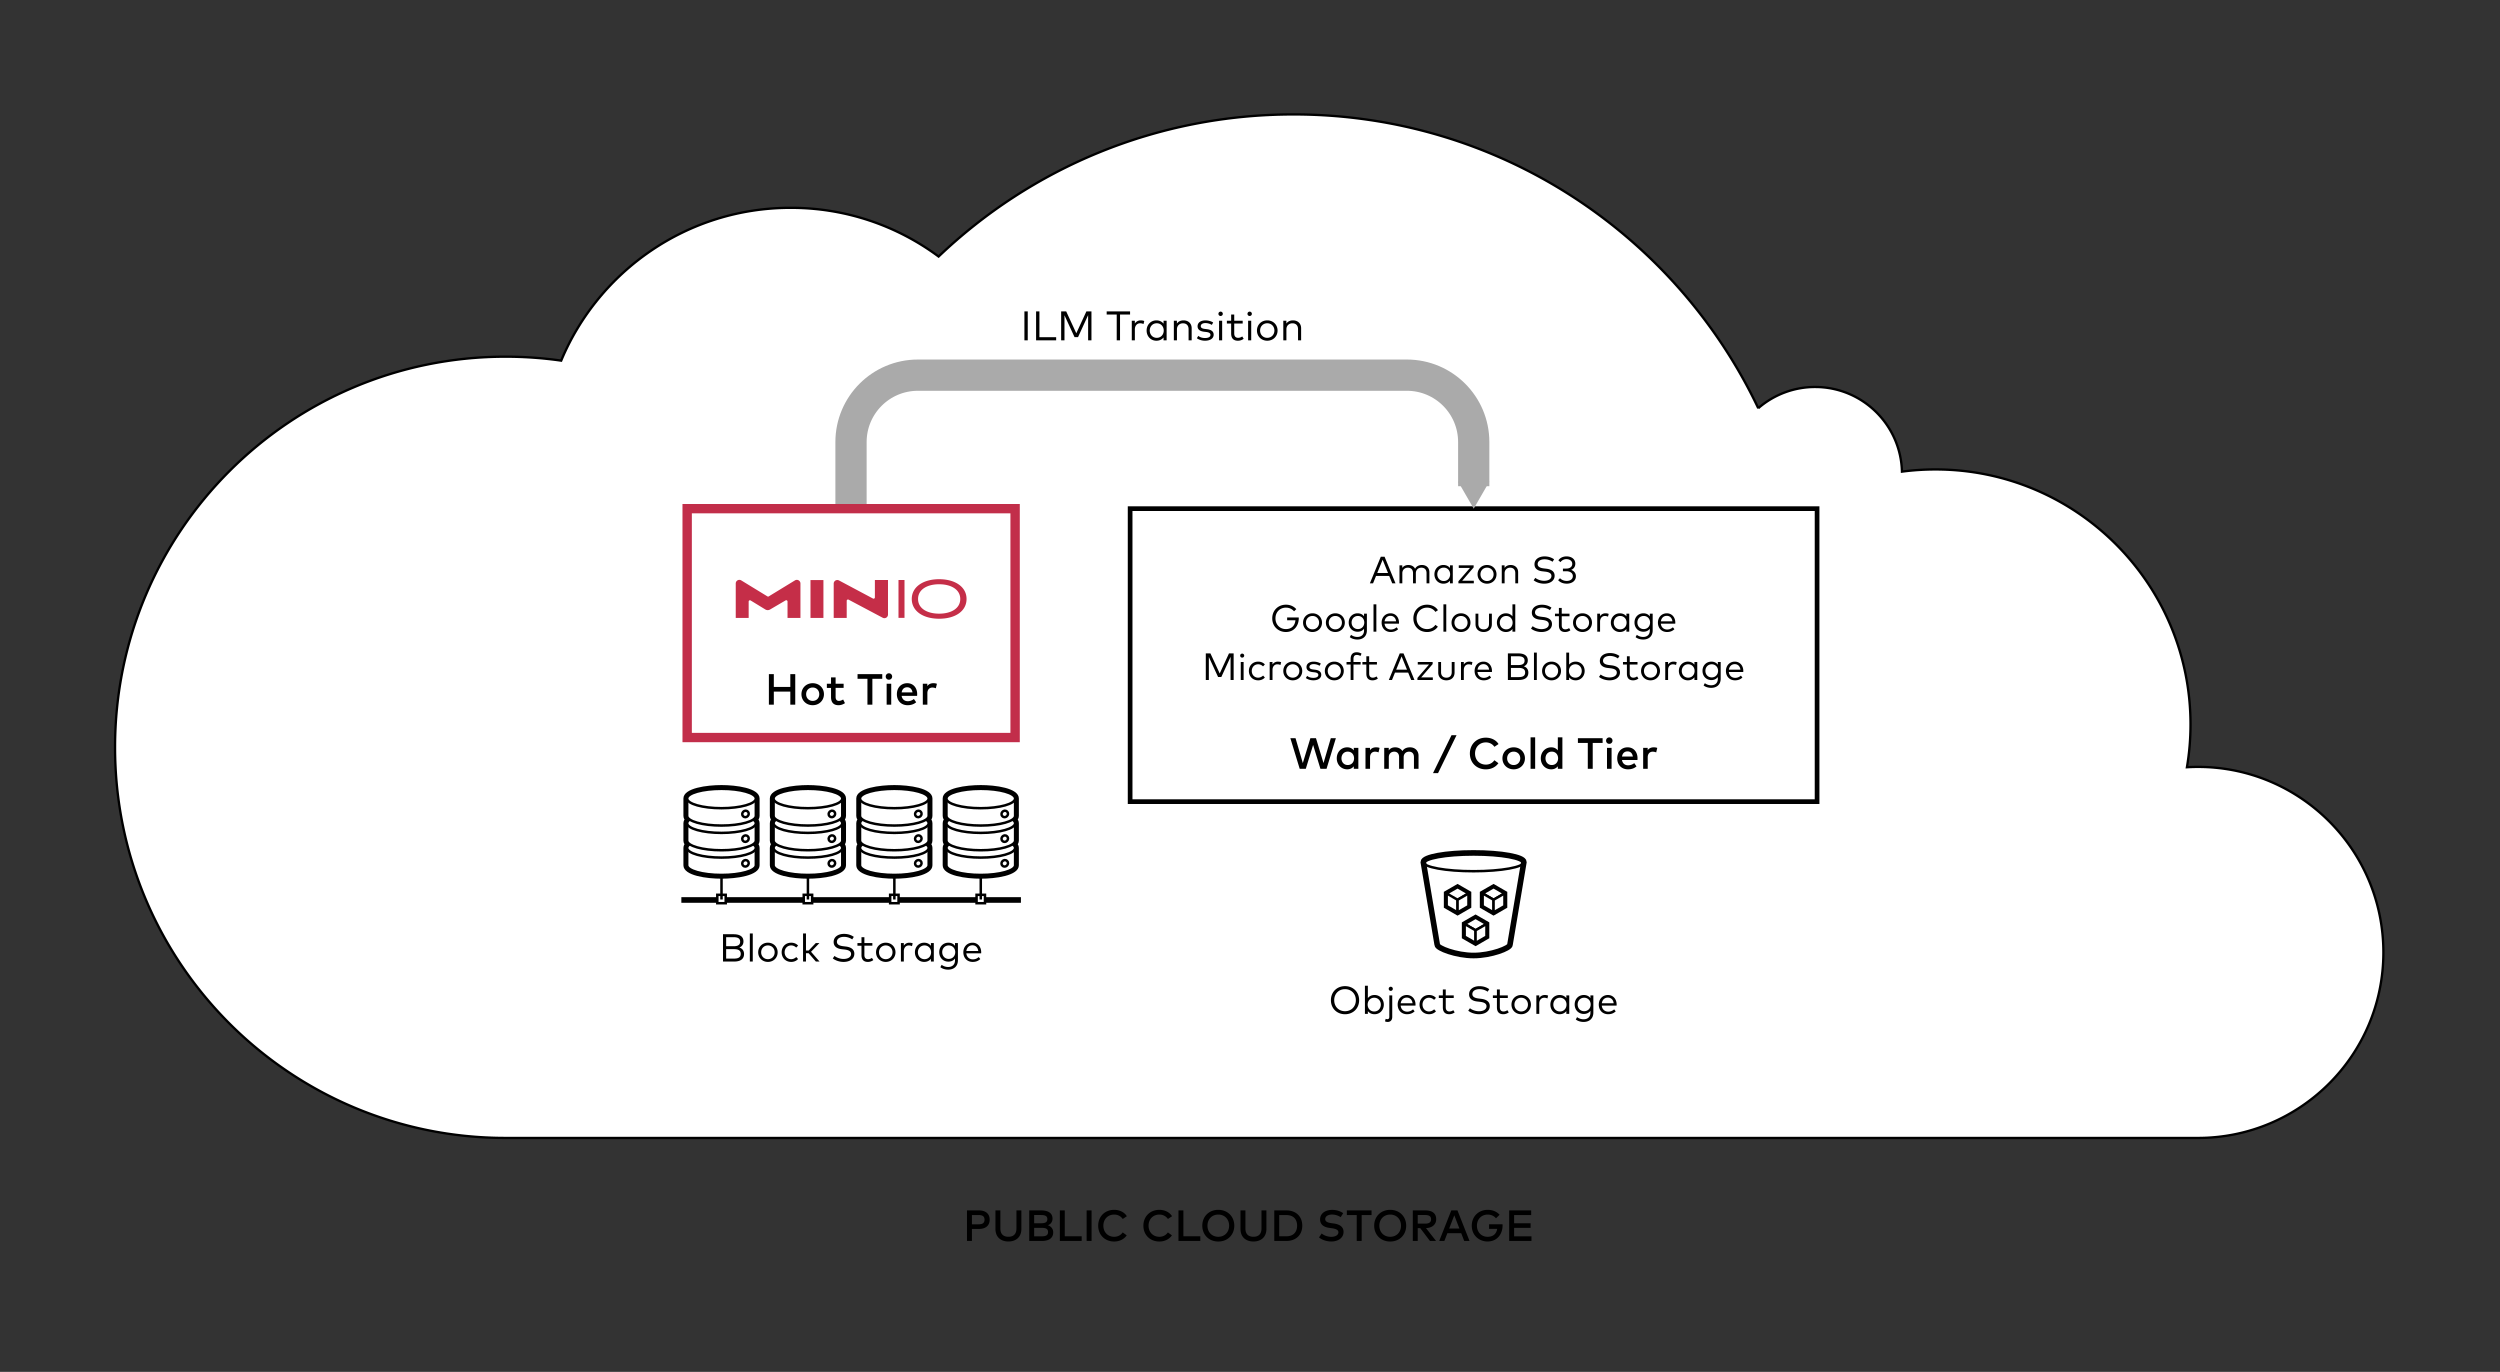 <svg xmlns="http://www.w3.org/2000/svg" xmlns:xlink="http://www.w3.org/1999/xlink" width="800" height="439" xmlns:v="https://vecta.io/nano"><rect width="100%" height="100%" fill="#333333" stroke="none"/><style><![CDATA[.B{stroke-width:.8}.C{fill:#fff}.D{fill:#000}.E{stroke:#000}.F{fill-rule:nonzero}.G{stroke-width:1.8}]]></style><g fill="none" fill-rule="evenodd"><g class="F"><path d="M161.82 364.144c-69.037 0-125.003-55.965-125.003-125.002S92.783 114.139 161.82 114.139c6.03 0 11.957.437 17.76 1.262 12.011-28.72 40.374-48.903 73.452-48.903 17.724 0 34.092 5.797 47.32 15.594 29.535-28.177 69.537-45.478 113.58-45.478 65.638 0 122.294 38.43 148.714 94.014a27.687 27.687 0 0 1 18.195-6.79c15.114 0 27.402 12.063 27.786 27.085 3.505-.46 7.08-.7 10.712-.7 45.08 0 81.625 36.544 81.625 81.624a82.1 82.1 0 0 1-1.146 13.67 60.184 60.184 0 0 1 3.495-.11c32.79 0 59.37 26.58 59.37 59.368s-26.58 59.37-59.37 59.37H161.82h0z" stroke-width=".75" class="C E"/><path stroke-width="1.5" d="M361.64 162.77h219.825v93.756H361.64z" class="C E"/><path d="M424.492 246.01h-1.956l-2.34-7.633-2.34 7.634h-1.954l-2.983-9.778h1.655l2.326 7.955 2.417-7.955h1.795l2.409 7.955 2.333-7.955h1.62zm10.18 0h-1.46v-.802c-.461.593-1.153.977-2.102.977-1.872 0-3.345-1.474-3.345-3.52s1.473-3.52 3.345-3.52c.95 0 1.64.391 2.102.985v-.81h1.46v6.69zm-5.406-3.345c0 1.174.761 2.144 2.018 2.144 1.209 0 2.019-.921 2.019-2.144s-.81-2.144-2.019-2.144c-1.257 0-2.018.97-2.018 2.144zm12.203-3.331l-.35 1.445c-.307-.16-.754-.244-1.11-.244-.929 0-1.592.656-1.592 1.795v3.68h-1.46v-6.69h1.445v.754c.44-.635 1.125-.929 1.943-.929.447 0 .789.056 1.124.189zm12.462 2.472v4.204h-1.466v-3.722c0-1.125-.58-1.753-1.558-1.753-.943 0-1.732.622-1.732 1.767v3.708h-1.466v-3.722c0-1.125-.58-1.753-1.558-1.753-.943 0-1.732.622-1.732 1.767v3.708h-1.467v-6.69h1.453v.817c.538-.79 1.369-.992 2.053-.992 1.02 0 1.851.454 2.312 1.195.58-.957 1.613-1.195 2.444-1.195 1.593 0 2.717 1.096 2.717 2.661zm6.239 5.602h-1.612l5.929-12.153h1.613zm19.36-9.31l-1.32.88c-.593-.867-1.564-1.411-2.73-1.411-1.998 0-3.465 1.445-3.465 3.555s1.467 3.555 3.464 3.555c1.16 0 2.117-.524 2.724-1.404l1.286.942c-.832 1.223-2.298 1.977-4.01 1.977-3.003 0-5.119-2.151-5.119-5.07s2.116-5.07 5.12-5.07c1.739 0 3.282.774 4.05 2.046zm8.45 4.567c0 2.005-1.536 3.52-3.603 3.52s-3.597-1.515-3.597-3.52 1.53-3.52 3.597-3.52 3.603 1.515 3.603 3.52zm-5.698 0c0 1.264.9 2.144 2.095 2.144s2.102-.88 2.102-2.144-.908-2.144-2.102-2.144-2.095.88-2.095 2.144zm8.968 3.345h-1.466v-10.056h1.467zm7.254-5.88v-4.176h1.46v10.056h-1.46v-.802c-.461.593-1.153.977-2.102.977-1.872 0-3.346-1.474-3.346-3.52s1.474-3.52 3.346-3.52c.95 0 1.64.391 2.102.985zm-3.946 2.535c0 1.174.761 2.144 2.018 2.144 1.209 0 2.019-.921 2.019-2.144s-.81-2.144-2.019-2.144c-1.257 0-2.018.97-2.018 2.144zm18.276-4.937h-3.163v8.283h-1.578v-8.283h-3.164v-1.495h7.905v1.495zm3.166-.72a1.01 1.01 0 0 1-1.034 1.02 1 1 0 0 1-1.02-1.02 1.01 1.01 0 0 1 1.02-1.033 1.02 1.02 0 0 1 1.034 1.033zm-.294 9.002h-1.467v-6.69h1.467v6.69zm8.302-3.352c0 .188-.015.377-.028.545h-4.945c.195 1.201 1.04 1.704 1.99 1.704.671 0 1.384-.265 1.935-.705l.726 1.04c-.817.699-1.739.943-2.751.943-2.005 0-3.422-1.397-3.422-3.52 0-2.095 1.361-3.52 3.33-3.52 1.873 0 3.158 1.425 3.165 3.513zm-4.966-.566h3.471c-.16-1.04-.768-1.648-1.697-1.648-1.04 0-1.62.67-1.774 1.648zm11.281-2.758l-.35 1.445c-.307-.16-.754-.244-1.11-.244-.929 0-1.592.656-1.592 1.795v3.68h-1.46v-6.69h1.445v.754c.441-.635 1.125-.929 1.943-.929.447 0 .789.056 1.124.189z" class="D"/><path d="M234.746 298.954c1.836 0 3.16.643 3.16 2.304 0 .986-.532 1.66-1.318 1.936.874.287 1.505.986 1.505 2.072 0 1.7-1.25 2.43-3.185 2.43h-3.547v-8.742h3.385zm-2.38.943v2.897h2.349c1.204 0 2.135-.287 2.135-1.46 0-1.144-.936-1.437-2.142-1.437h-2.341zm0 3.834v3.022h2.498c1.312 0 2.173-.344 2.173-1.517 0-1.162-.861-1.505-2.173-1.505h-2.497zm8.519 3.965h-.937v-8.991h.937zm7.961-2.96c0 1.754-1.336 3.078-3.115 3.078s-3.11-1.324-3.11-3.078c0-1.748 1.33-3.072 3.11-3.072s3.115 1.324 3.115 3.072zm-5.276 0c0 1.28.93 2.204 2.16 2.204 1.224 0 2.161-.924 2.161-2.204 0-1.274-.937-2.198-2.16-2.198-1.23 0-2.161.924-2.161 2.198zm11.814-2.141l-.6.63c-.443-.431-.973-.687-1.617-.687-1.186 0-2.085.924-2.085 2.198 0 1.28.9 2.204 2.085 2.204.644 0 1.218-.287 1.636-.693l.581.637c-.537.606-1.318.93-2.192.93-1.817 0-3.06-1.324-3.06-3.078 0-1.748 1.243-3.072 3.06-3.072.874 0 1.661.324 2.192.93zm2.53 1.585h.855l2.278-2.397h1.17l-2.686 2.785 2.728 3.128h-1.18l-2.317-2.666h-.848v2.666h-.937v-8.991h.937v5.476zm14.793-3.571a4.62 4.62 0 0 0-2.635-.818c-1.317 0-2.26.593-2.26 1.58 0 .811.655 1.254 2.017 1.417l.83.1c1.442.174 2.728.786 2.728 2.297 0 1.73-1.573 2.63-3.458 2.63-1.268 0-2.61-.45-3.435-1.124l.55-.8c.605.512 1.742.974 2.878.974 1.355 0 2.423-.549 2.423-1.592 0-.849-.73-1.274-2.117-1.43l-.88-.1c-1.493-.168-2.58-.861-2.58-2.31 0-1.66 1.481-2.591 3.31-2.591 1.33 0 2.336.393 3.14.955l-.51.812zm6.451 2.016h-2.553v2.985c0 .924.486 1.33 1.173 1.33a2.15 2.15 0 0 0 1.243-.418l.437.705a2.856 2.856 0 0 1-1.755.587c-1.273 0-2.029-.699-2.029-2.185v-3.004h-1.293v-.843h1.293v-1.88h.93v1.88h2.554v.843zm7.4 2.111c0 1.754-1.336 3.078-3.115 3.078s-3.11-1.324-3.11-3.078c0-1.748 1.33-3.072 3.11-3.072s3.115 1.324 3.115 3.072zm-5.276 0c0 1.28.93 2.204 2.16 2.204 1.224 0 2.161-.924 2.161-2.204 0-1.274-.937-2.198-2.16-2.198-1.23 0-2.161.924-2.161 2.198zm10.778-2.873l-.225.919a2.26 2.26 0 0 0-1.025-.238c-.924 0-1.585.724-1.585 1.842v3.31h-.93v-5.914h.923v.831c.406-.606 1.03-.949 1.755-.949.425 0 .774.056 1.086.2zm6.763 5.833h-.93v-.88c-.468.605-1.187.998-2.16.998-1.662 0-2.955-1.298-2.955-3.078 0-1.773 1.293-3.072 2.954-3.072.974 0 1.693.4 2.16.999v-.88h.93v5.913zm-5.095-2.96c0 1.224.861 2.204 2.117 2.204 1.23 0 2.104-.949 2.104-2.204 0-1.249-.875-2.198-2.104-2.198-1.268 0-2.117.98-2.117 2.198zm11.871-2.066v-.888h.936v5.508c0 1.93-1.299 2.997-3.128 2.997-.943 0-1.892-.293-2.491-.793l.412-.75c.561.425 1.28.694 2.079.694 1.28 0 2.192-.73 2.192-2.11v-.607c-.45.619-1.155 1.006-2.111 1.006-1.661 0-2.929-1.242-2.929-3.035 0-1.785 1.268-3.028 2.929-3.028.956 0 1.66.393 2.11 1.005zm-4.09 2.022c0 1.2.83 2.16 2.085 2.16 1.218 0 2.086-.93 2.086-2.16 0-1.217-.868-2.154-2.086-2.154-1.255 0-2.086.962-2.086 2.154zm12.476.026a2.99 2.99 0 0 1-.019.349h-4.74c.132 1.273 1.025 1.93 2.093 1.93.73 0 1.367-.281 1.873-.743l.5.636c-.737.706-1.562.924-2.43.924-1.748 0-2.99-1.243-2.99-3.072 0-1.81 1.248-3.078 2.934-3.078 1.605 0 2.766 1.255 2.78 3.054zm-4.746-.407h3.797c-.119-1.105-.843-1.817-1.848-1.817-1.093 0-1.799.75-1.949 1.817zM434.92 320.06c0 2.623-1.91 4.496-4.514 4.496-2.598 0-4.515-1.873-4.515-4.496s1.917-4.495 4.515-4.495c2.604 0 4.515 1.872 4.515 4.495zm-7.973 0c0 2.105 1.498 3.528 3.459 3.528 1.967 0 3.466-1.423 3.466-3.528s-1.5-3.527-3.466-3.527c-1.96 0-3.46 1.423-3.46 3.527zm15.873 1.412c0 1.779-1.292 3.078-2.953 3.078-.975 0-1.686-.394-2.154-.993v.874h-.937v-8.991h.937v3.953c.468-.6 1.18-.993 2.154-.993 1.66 0 2.953 1.298 2.953 3.072zm-5.17 0c0 1.255.868 2.204 2.104 2.204 1.268 0 2.11-.98 2.11-2.204 0-1.218-.854-2.199-2.11-2.199-1.236 0-2.104.95-2.104 2.199zm7.868 3.934c0 1.049-.58 1.617-1.474 1.617-.305 0-.636-.081-.848-.2l.224-.805a1.26 1.26 0 0 0 .543.124c.381 0 .619-.237.619-.78v-6.844h.936v6.888zm.187-8.986a.65.65 0 0 1-.661.656.64.64 0 0 1-.656-.656c0-.374.281-.662.656-.662.368 0 .661.288.661.662zm7.263 5.033c0 .118-.006.243-.018.35h-4.74c.131 1.273 1.024 1.929 2.092 1.929.73 0 1.368-.28 1.873-.743l.5.637c-.737.706-1.561.924-2.43.924-1.748 0-2.99-1.243-2.99-3.073 0-1.81 1.248-3.077 2.935-3.077 1.605 0 2.765 1.254 2.778 3.053zm-4.746-.406h3.797c-.118-1.106-.843-1.817-1.848-1.817-1.093 0-1.799.75-1.949 1.817zm11.285-1.717l-.6.63c-.444-.43-.974-.687-1.617-.687-1.186 0-2.086.925-2.086 2.199 0 1.28.9 2.204 2.086 2.204.643 0 1.217-.287 1.635-.693l.582.637c-.538.605-1.318.93-2.192.93-1.818 0-3.06-1.324-3.06-3.078s1.242-3.072 3.06-3.072c.874 0 1.66.324 2.192.93zm5.688.03h-2.554v2.986c0 .924.487 1.33 1.174 1.33.455 0 .899-.169 1.243-.419l.436.706a2.856 2.856 0 0 1-1.754.587c-1.274 0-2.03-.7-2.03-2.186v-3.003h-1.292v-.843h1.293v-1.88h.93v1.88h2.554v.843zm10.853-2.016a4.62 4.62 0 0 0-2.635-.818c-1.317 0-2.26.594-2.26 1.58 0 .812.655 1.255 2.017 1.417l.83.1c1.442.175 2.728.787 2.728 2.298 0 1.73-1.573 2.629-3.458 2.629-1.268 0-2.61-.45-3.435-1.124l.55-.8c.605.512 1.742.974 2.878.974 1.355 0 2.423-.548 2.423-1.592 0-.848-.73-1.273-2.117-1.43l-.88-.1c-1.493-.168-2.58-.86-2.58-2.31 0-1.66 1.481-2.591 3.31-2.591 1.33 0 2.336.393 3.14.956l-.51.811zm6.451 2.016h-2.553v2.986c0 .924.486 1.33 1.173 1.33.456 0 .9-.169 1.243-.419l.437.706a2.856 2.856 0 0 1-1.755.587c-1.273 0-2.029-.7-2.029-2.186v-3.003h-1.293v-.843h1.293v-1.88h.93v1.88h2.554v.843zm7.399 2.112c0 1.754-1.336 3.078-3.115 3.078s-3.11-1.324-3.11-3.078 1.33-3.072 3.11-3.072 3.115 1.323 3.115 3.072zm-5.276 0c0 1.28.93 2.204 2.161 2.204 1.223 0 2.16-.924 2.16-2.204 0-1.274-.937-2.199-2.16-2.199-1.23 0-2.161.925-2.161 2.199zm10.778-2.873l-.224.918c-.288-.156-.681-.237-1.025-.237-.924 0-1.585.724-1.585 1.842v3.31h-.93v-5.914h.923v.83c.406-.606 1.03-.948 1.755-.948.424 0 .774.056 1.086.199zm6.763 5.832h-.93v-.88c-.468.605-1.186.999-2.16.999-1.662 0-2.954-1.299-2.954-3.078s1.292-3.072 2.953-3.072c.975 0 1.693.4 2.16.998v-.88h.931v5.913zm-5.095-2.96c0 1.225.861 2.205 2.117 2.205 1.23 0 2.104-.95 2.104-2.204s-.874-2.199-2.104-2.199c-1.268 0-2.117.981-2.117 2.199zm11.871-2.066v-.887h.936v5.507c0 1.93-1.298 2.998-3.128 2.998-.943 0-1.892-.294-2.49-.794l.41-.749c.563.425 1.28.693 2.08.693 1.28 0 2.192-.73 2.192-2.11v-.606c-.45.618-1.155 1.006-2.11 1.006-1.662 0-2.93-1.243-2.93-3.035 0-1.786 1.268-3.028 2.93-3.028.955 0 1.66.393 2.11 1.005zm-4.09 2.023c0 1.199.83 2.16 2.085 2.16 1.218 0 2.086-.93 2.086-2.16 0-1.218-.868-2.155-2.086-2.155-1.254 0-2.085.963-2.085 2.155zm12.477.025c0 .118-.006.243-.019.35h-4.74c.132 1.273 1.025 1.929 2.093 1.929.73 0 1.367-.28 1.873-.743l.5.637c-.737.706-1.562.924-2.43.924-1.748 0-2.99-1.243-2.99-3.073 0-1.81 1.248-3.077 2.934-3.077 1.605 0 2.766 1.254 2.78 3.053zm-4.746-.406h3.797c-.118-1.106-.843-1.817-1.848-1.817-1.093 0-1.799.75-1.949 1.817z" class="D"/></g><path d="M471.592 155.593v-14.142c0-11.819-9.581-21.4-21.4-21.4H293.725c-11.819 0-21.4 9.581-21.4 21.4v21.319" stroke="#aaa" stroke-width="10"/><g class="F"><path fill="#aaa" d="M476.578 154.134l-4.986 8.636-4.987-8.636z"/><path stroke="#c22e4a" stroke-width="3" d="M219.894 162.77h104.941v73.24h-104.94z" class="C"/><path d="M259.357 185.612h4.137v12.118h-4.137zm-4.976.114l-8.396 5.129a.373.373 0 0 1-.39 0l-8.396-5.129a1.152 1.152 0 0 0-.6-.168h-.01a1.15 1.15 0 0 0-1.152 1.15v11.022h4.134v-5.23c0-.323.353-.521.629-.353l4.706 2.879a1.47 1.47 0 0 0 1.515.014l4.965-2.912a.413.413 0 0 1 .623.356v5.246h4.134v-11.021a1.15 1.15 0 0 0-1.151-1.151h-.01a1.15 1.15 0 0 0-.6.168zm29.779-.117h-4.196v5.56a.414.414 0 0 1-.607.365l-10.872-5.79a1.15 1.15 0 0 0-.541-.135h-.008a1.15 1.15 0 0 0-1.151 1.151v10.97h4.162v-5.472c0-.312.331-.511.607-.365l10.915 5.79a1.151 1.151 0 0 0 1.69-1.017v-11.057zm3.357 12.117V185.61h1.923v12.117zm13.001.266c-5.12 0-8.753-2.43-8.753-6.324 0-3.873 3.654-6.324 8.753-6.324s8.775 2.429 8.775 6.324-3.589 6.324-8.775 6.324zm0-11.03c-3.807 0-6.74 1.664-6.74 4.706 0 3.063 2.933 4.704 6.74 4.704s6.762-1.64 6.762-4.704c0-3.042-2.954-4.705-6.762-4.705z" fill="#c52e48"/><path d="M247.623 219.82h5.279v-4.107h1.579v9.778h-1.579v-4.177h-5.279v4.177h-1.579v-9.778h1.579zm16.041 2.326c0 2.004-1.536 3.52-3.603 3.52s-3.597-1.516-3.597-3.52 1.53-3.52 3.597-3.52 3.603 1.515 3.603 3.52zm-5.698 0c0 1.264.9 2.144 2.095 2.144s2.102-.88 2.102-2.144-.908-2.144-2.102-2.144-2.095.88-2.095 2.144zm11.992-2.019h-2.563v2.912c0 .902.474 1.251 1.061 1.251.455 0 .95-.203 1.348-.454l.58 1.166c-.538.363-1.215.663-2.053.663-1.515 0-2.403-.817-2.403-2.598v-2.94h-1.334V218.8h1.334v-2.025h1.467v2.025h2.563v1.327zm12.362-2.919h-3.163v8.283h-1.579v-8.283h-3.164v-1.495h7.906zm3.166-.72a1.01 1.01 0 0 1-1.034 1.02 1 1 0 0 1-1.02-1.02 1.01 1.01 0 0 1 1.02-1.033 1.02 1.02 0 0 1 1.034 1.033zm-.293 9.003h-1.468V218.8h1.468v6.691zm8.301-3.353c0 .189-.015.378-.028.546h-4.945c.195 1.2 1.04 1.704 1.99 1.704.671 0 1.383-.266 1.935-.706l.726 1.04c-.817.7-1.739.943-2.751.943-2.005 0-3.423-1.397-3.423-3.52 0-2.094 1.362-3.52 3.332-3.52 1.871 0 3.156 1.426 3.164 3.513zm-4.966-.565H292c-.16-1.04-.768-1.648-1.697-1.648-1.04 0-1.62.67-1.774 1.648zm11.282-2.759l-.35 1.446c-.307-.16-.754-.245-1.11-.245-.929 0-1.593.657-1.593 1.795v3.681h-1.46V218.8h1.446v.755c.44-.636 1.125-.93 1.942-.93.447 0 .79.057 1.124.19z" class="D"/></g><g class="E"><path d="M455.463 275.864c0-1.616 7.203-2.925 16.09-2.925s16.088 1.31 16.088 2.925l-4.456 26.47c0 1.074-6.028 3.43-11.633 3.43s-11.633-2.356-11.633-3.43l-4.456-26.47z" class="C F G"/><ellipse cx="471.552" cy="275.864" rx="16.089" ry="2.925" class="B"/><g class="C F"><path d="M466.423 283.892l-3.492 2.016v4.04l3.492 2.016 3.492-2.016v-4.04z" class="G"/><g class="B"><path d="M466.423 287.925l3.492-2.017-3.492-2.016-3.492 2.016zm-3.493-2.017l3.493 2.017v4.04l-3.492-2.017z"/><path d="M469.915 285.908v4.04l-3.492 2.016v-4.039z"/></g><path d="M472.18 293.668l-3.491 2.016v4.04l3.492 2.016 3.492-2.017v-4.039z" class="G"/><g class="B"><path d="M472.18 297.7l3.493-2.016-3.492-2.016-3.492 2.016z"/><path d="M468.689 295.684l3.492 2.016v4.04l-3.492-2.017z"/><path d="M475.673 295.684v4.04l-3.492 2.016v-4.04z"/></g><path d="M477.938 283.892l-3.492 2.016v4.04l3.492 2.016 3.493-2.016v-4.04z" class="G"/><g class="B"><path d="M477.938 287.925l3.493-2.017-3.493-2.016-3.492 2.016z"/><path d="M474.446 285.908l3.492 2.017v4.04l-3.492-2.017z"/><path d="M481.431 285.908v4.04l-3.493 2.016v-4.039z"/></g></g></g><g class="F"><path d="M230.882 280.584c-5.758 0-11.588-1.27-11.588-3.7v-5.554c0-.418.168-.811.5-1.175-.332-.363-.5-.757-.5-1.175v-5.554c0-.418.168-.81.5-1.174-.332-.364-.5-.757-.5-1.175v-5.554c0-2.43 5.83-3.7 11.588-3.7s11.587 1.27 11.587 3.7v5.554c0 .418-.168.811-.5 1.175.332.363.5.756.5 1.174v5.554c0 .418-.168.812-.5 1.175.332.364.5.757.5 1.175v5.554c0 2.43-5.83 3.7-11.587 3.7z" class="C"/><path d="M230.881 252.423c6.069 0 10.988 1.388 10.988 3.1v5.554c0 .416-.293.812-.82 1.175.527.362.82.759.82 1.174v5.554c0 .416-.293.813-.82 1.175.527.363.82.759.82 1.175v5.554c0 1.712-4.92 3.1-10.988 3.1s-10.987-1.388-10.987-3.1v-5.554c0-.416.293-.812.82-1.175-.527-.362-.82-.759-.82-1.175v-5.554c0-.415.293-.812.82-1.174-.527-.363-.82-.76-.82-1.175v-5.554c0-1.712 4.92-3.1 10.987-3.1m0-1.2c-4.526 0-12.187.906-12.187 4.3v5.554c0 .325.077.738.35 1.175-.273.437-.35.85-.35 1.174v5.554c0 .325.077.738.35 1.175-.273.437-.35.85-.35 1.175v5.554c0 3.394 7.66 4.3 12.187 4.3s12.188-.906 12.188-4.3v-5.554c0-.325-.077-.738-.35-1.175.273-.437.35-.85.35-1.175v-5.554c0-.324-.077-.737-.35-1.174.273-.437.35-.85.35-1.175v-5.554c0-3.394-7.661-4.3-12.188-4.3z" class="D"/><g class="C"><g class="E B"><use xlink:href="#B"/><ellipse cx="230.881" cy="271.33" rx="10.987" ry="3.1"/><ellipse transform="matrix(.707 -.707 .707 .707 219.118 284.014)" cx="19.223" cy="8.267" rx="1.046" ry="1"/><use xlink:href="#B" y="-7.904"/><ellipse cx="230.881" cy="263.426" rx="10.987" ry="3.1"/><ellipse transform="matrix(.707 -.707 .707 .707 219.049 276.042)" cx="19.223" cy="8.364" rx="1.046" ry="1"/><path d="M219.894 261.077c0 1.712 4.92 3.1 10.987 3.1s10.987-1.388 10.987-3.1v-5.554c0-1.712-4.919-3.1-10.987-3.1s-10.987 1.387-10.987 3.1v5.554z"/><ellipse cx="230.881" cy="255.523" rx="10.987" ry="3.1"/><ellipse transform="matrix(.707 -.707 .707 .707 218.981 268.071)" cx="19.223" cy="8.46" rx="1.046" ry="1"/></g><path d="M258.537 280.584c-5.758 0-11.588-1.27-11.588-3.7v-5.554c0-.417.168-.81.5-1.175-.332-.363-.5-.757-.5-1.175v-5.554c0-.418.168-.81.5-1.174-.332-.365-.5-.758-.5-1.175v-5.554c0-2.43 5.83-3.7 11.588-3.7s11.587 1.27 11.587 3.7v5.554c0 .418-.167.811-.5 1.175.333.363.5.756.5 1.174v5.554c0 .418-.167.812-.5 1.175.333.364.5.757.5 1.175v5.554c0 2.43-5.829 3.7-11.587 3.7z"/></g><path d="M258.537 252.423c6.068 0 10.987 1.388 10.987 3.1v5.554c0 .416-.292.812-.819 1.175.527.362.82.759.82 1.174v5.554c0 .416-.293.813-.82 1.175.527.363.82.759.82 1.175v5.554c0 1.712-4.92 3.1-10.988 3.1s-10.987-1.388-10.987-3.1v-5.554c0-.416.292-.812.819-1.175-.527-.362-.82-.759-.82-1.175v-5.554c0-.415.293-.812.82-1.174-.527-.363-.82-.76-.82-1.175v-5.554c0-1.712 4.92-3.1 10.988-3.1m0-1.2c-4.526 0-12.187.906-12.187 4.3v5.554c0 .325.076.738.35 1.175-.274.437-.35.85-.35 1.174v5.554c0 .325.076.738.35 1.175-.274.437-.35.85-.35 1.175v5.554c0 3.394 7.66 4.3 12.187 4.3s12.187-.906 12.187-4.3v-5.554c0-.325-.076-.738-.35-1.175.274-.437.35-.85.35-1.175v-5.554c0-.324-.076-.737-.35-1.174.274-.437.35-.85.35-1.175v-5.554c0-3.394-7.66-4.3-12.187-4.3z" class="D"/><g class="C"><g class="E B"><use xlink:href="#C"/><ellipse cx="258.537" cy="271.33" rx="10.987" ry="3.1"/><ellipse transform="matrix(.707 -.707 .707 .707 247.017 283.77)" cx="18.878" cy="8.267" rx="1.046" ry="1"/><use xlink:href="#C" y="-7.904"/><ellipse cx="258.537" cy="263.426" rx="10.987" ry="3.1"/><ellipse transform="matrix(.707 -.707 .707 .707 246.948 275.799)" cx="18.878" cy="8.364" rx="1.046" ry="1"/><path d="M247.55 261.077c0 1.712 4.919 3.1 10.987 3.1s10.987-1.388 10.987-3.1v-5.554c0-1.712-4.92-3.1-10.987-3.1s-10.987 1.387-10.987 3.1v5.554z"/><ellipse cx="258.537" cy="255.523" rx="10.987" ry="3.1"/><ellipse transform="matrix(.707 -.707 .707 .707 246.88 267.827)" cx="18.878" cy="8.46" rx="1.046" ry="1"/></g><path d="M286.193 280.584c-5.759 0-11.588-1.27-11.588-3.7v-5.554c0-.417.168-.81.5-1.175-.332-.363-.5-.757-.5-1.175v-5.554c0-.418.168-.81.5-1.174-.332-.365-.5-.758-.5-1.175v-5.554c0-2.43 5.83-3.7 11.588-3.7s11.587 1.27 11.587 3.7v5.554c0 .418-.168.811-.5 1.175.332.363.5.756.5 1.174v5.554c0 .418-.168.812-.5 1.175.332.364.5.757.5 1.175v5.554c0 2.43-5.83 3.7-11.587 3.7z"/></g><path d="M286.193 252.423c6.068 0 10.987 1.388 10.987 3.1v5.554c0 .416-.293.812-.819 1.175.526.362.819.759.819 1.174v5.554c0 .416-.293.813-.819 1.175.526.363.819.759.819 1.175v5.554c0 1.712-4.92 3.1-10.987 3.1s-10.987-1.388-10.987-3.1v-5.554c0-.416.292-.812.818-1.175-.526-.362-.818-.759-.818-1.175v-5.554c0-.415.292-.812.818-1.174-.526-.363-.818-.76-.818-1.175v-5.554c0-1.712 4.918-3.1 10.987-3.1m0-1.2c-4.527 0-12.188.906-12.188 4.3v5.554c0 .325.077.738.35 1.175-.273.436-.35.85-.35 1.174v5.554c0 .325.077.738.35 1.175-.273.437-.35.85-.35 1.175v5.554c0 3.394 7.661 4.3 12.188 4.3s12.187-.906 12.187-4.3v-5.554c0-.325-.076-.738-.35-1.175.274-.437.35-.85.35-1.175v-5.554c0-.324-.076-.738-.35-1.174.274-.437.35-.85.35-1.175v-5.554c0-3.394-7.661-4.3-12.187-4.3z" class="D"/><g class="C"><g class="E B"><use xlink:href="#D"/><ellipse cx="286.193" cy="271.33" rx="10.987" ry="3.1"/><ellipse transform="matrix(.707 -.707 .707 .707 274.445 283.998)" cx="19.2" cy="8.267" rx="1.046" ry="1"/><use xlink:href="#D" y="-7.904"/><ellipse cx="286.193" cy="263.426" rx="10.987" ry="3.1"/><ellipse transform="matrix(.707 -.707 .707 .707 274.376 276.026)" cx="19.2" cy="8.364" rx="1.046" ry="1"/><path d="M275.206 261.077c0 1.712 4.919 3.1 10.987 3.1s10.987-1.388 10.987-3.1v-5.554c0-1.712-4.919-3.1-10.987-3.1s-10.987 1.387-10.987 3.1v5.554z"/><ellipse cx="286.193" cy="255.523" rx="10.987" ry="3.1"/><ellipse transform="matrix(.707 -.707 .707 .707 274.308 268.054)" cx="19.2" cy="8.46" rx="1.046" ry="1"/></g><path d="M313.848 280.584c-5.758 0-11.587-1.27-11.587-3.7v-5.554c0-.417.168-.81.5-1.175-.332-.363-.5-.757-.5-1.175v-5.554c0-.418.168-.81.5-1.174-.332-.365-.5-.758-.5-1.175v-5.554c0-2.43 5.829-3.7 11.587-3.7s11.588 1.27 11.588 3.7v5.554c0 .418-.168.811-.5 1.175.332.363.5.756.5 1.174v5.554c0 .418-.168.812-.5 1.175.332.364.5.757.5 1.175v5.554c0 2.43-5.83 3.7-11.588 3.7z"/></g><path d="M313.848 252.423c6.068 0 10.987 1.388 10.987 3.1v5.554c0 .416-.292.812-.819 1.175.527.362.82.759.82 1.174v5.554c0 .416-.293.813-.82 1.175.527.363.82.759.82 1.175v5.554c0 1.712-4.92 3.1-10.988 3.1s-10.987-1.388-10.987-3.1v-5.554c0-.416.292-.812.819-1.175-.527-.362-.819-.759-.819-1.175v-5.554c0-.415.292-.812.819-1.174-.527-.363-.819-.76-.819-1.175v-5.554c0-1.712 4.92-3.1 10.987-3.1m0-1.2c-4.526 0-12.187.906-12.187 4.3v5.554c0 .325.076.738.35 1.175-.274.436-.35.85-.35 1.174v5.554c0 .325.076.738.35 1.175-.274.437-.35.85-.35 1.175v5.554c0 3.394 7.66 4.3 12.187 4.3s12.187-.906 12.187-4.3v-5.554c0-.325-.076-.738-.35-1.175.274-.437.35-.85.35-1.175v-5.554c0-.324-.076-.737-.35-1.174.274-.437.35-.85.35-1.175v-5.554c0-3.394-7.66-4.3-12.187-4.3z" class="D"/><g class="C E"><g class="B"><use xlink:href="#E"/><ellipse cx="313.849" cy="271.33" rx="10.987" ry="3.1"/><ellipse transform="matrix(.707 -.707 .707 .707 302.344 283.755)" cx="18.856" cy="8.267" rx="1.046" ry="1"/><use xlink:href="#E" y="-7.904"/><ellipse cx="313.849" cy="263.426" rx="10.987" ry="3.1"/><ellipse transform="matrix(.707 -.707 .707 .707 302.276 275.783)" cx="18.856" cy="8.364" rx="1.046" ry="1"/><path d="M302.861 261.077c0 1.712 4.92 3.1 10.988 3.1s10.987-1.388 10.987-3.1v-5.554c0-1.712-4.92-3.1-10.987-3.1s-10.988 1.387-10.988 3.1v5.554z"/><ellipse cx="313.849" cy="255.523" rx="10.987" ry="3.1"/><ellipse transform="matrix(.707 -.707 .707 .707 302.208 267.811)" cx="18.856" cy="8.46" rx="1.046" ry="1"/></g><path d="M218.035 287.992h108.66" class="G"/><path d="M230.882 280.624v7.213m27.655-7.213v7.213m27.656-7.213v7.213m27.655-7.213v7.213m-84.312-1.5h2.692v2.692h-2.692zm27.655 0h2.692v2.692h-2.692zm27.656 0h2.692v2.692h-2.692zm27.655 0h2.692v2.692h-2.692z" class="B"/></g><g class="D"><path d="M446.557 186.663h-1.045l-.966-2.37h-4.21l-.96 2.37h-1.015l3.493-8.506h1.21l3.493 8.506zm-5.845-3.293h3.463l-1.731-4.247-1.732 4.247zm16.689-.273v3.566h-.905v-3.268c0-1.094-.607-1.738-1.664-1.738-.966 0-1.763.668-1.763 1.762v3.244h-.905v-3.268c0-1.094-.608-1.738-1.659-1.738-.965 0-1.762.668-1.762 1.762v3.244h-.911v-5.754h.899v.82c.468-.686 1.234-.935 1.939-.935 1.002 0 1.786.455 2.156 1.209.462-.893 1.361-1.21 2.17-1.21 1.428 0 2.405.912 2.405 2.304zm7.494 3.566h-.905v-.856c-.456.589-1.154.972-2.102.972-1.617 0-2.874-1.264-2.874-2.995s1.257-2.99 2.874-2.99c.948 0 1.646.389 2.102.972v-.857h.905v5.754zm-4.957-2.88c0 1.192.838 2.145 2.059 2.145 1.197 0 2.047-.923 2.047-2.144s-.85-2.14-2.047-2.14c-1.233 0-2.06.954-2.06 2.14zm11.628-2.211l-3.669 4.271h3.724v.82h-4.928v-.656l3.707-4.278h-3.597v-.82h4.763v.663zm7.318 2.212c0 1.707-1.301 2.995-3.032 2.995s-3.027-1.288-3.027-2.995 1.295-2.99 3.027-2.99 3.032 1.288 3.032 2.99zm-5.134 0c0 1.245.904 2.144 2.102 2.144 1.19 0 2.102-.899 2.102-2.144s-.911-2.14-2.102-2.14c-1.198 0-2.102.9-2.102 2.14zm12.054-.687v3.566h-.906v-3.268c0-1.094-.607-1.738-1.659-1.738-.965 0-1.762.668-1.762 1.762v3.244h-.91v-5.754h.898v.82c.468-.686 1.234-.935 1.939-.935 1.422 0 2.4.911 2.4 2.303zm11.013-3.33a4.493 4.493 0 0 0-2.565-.795c-1.282 0-2.199.576-2.199 1.536 0 .79.638 1.221 1.963 1.38l.808.097c1.404.17 2.655.765 2.655 2.236 0 1.683-1.531 2.558-3.366 2.558-1.234 0-2.54-.438-3.342-1.093l.535-.778c.589.498 1.695.948 2.8.948 1.32 0 2.358-.536 2.358-1.55 0-.827-.71-1.24-2.06-1.391l-.856-.098c-1.452-.163-2.51-.838-2.51-2.248 0-1.616 1.44-2.522 3.221-2.522 1.294 0 2.272.384 3.056.93l-.498.79zm7.284.608c0 1.002-.529 1.652-1.33 1.993.898.328 1.518 1.014 1.518 2.017 0 1.616-1.421 2.387-2.922 2.387-1.185 0-2.139-.419-2.759-1.117l.601-.626c.53.547 1.301.869 2.14.869 1.057 0 1.962-.498 1.962-1.556 0-.984-.923-1.543-2.054-1.543h-1.118v-.856h1.112c1.045 0 1.871-.511 1.871-1.52 0-.917-.82-1.5-1.89-1.5a2.3 2.3 0 0 0-1.876.965l-.675-.576c.493-.724 1.374-1.265 2.607-1.265 1.677 0 2.813.948 2.813 2.328zm-89.285 14.554l-.723.692c-.602-.729-1.52-1.179-2.576-1.179-1.909 0-3.366 1.386-3.366 3.433s1.457 3.433 3.323 3.433c1.799 0 2.91-1.07 3.063-2.813h-2.65v-.912h3.707l.012.25c0 2.479-1.568 4.41-4.132 4.41-2.236 0-4.35-1.616-4.35-4.368 0-2.558 1.883-4.375 4.393-4.375 1.349 0 2.521.535 3.299 1.429zm8.224 4.319c0 1.708-1.3 2.996-3.031 2.996s-3.026-1.288-3.026-2.996c0-1.7 1.294-2.99 3.026-2.99s3.032 1.29 3.032 2.99zm-5.133 0c0 1.246.904 2.145 2.102 2.145 1.19 0 2.102-.899 2.102-2.145 0-1.24-.911-2.138-2.102-2.138-1.198 0-2.102.899-2.102 2.138zm12.437 0c0 1.708-1.3 2.996-3.032 2.996s-3.026-1.288-3.026-2.996c0-1.7 1.294-2.99 3.026-2.99s3.032 1.29 3.032 2.99zm-5.134 0c0 1.246.904 2.145 2.102 2.145 1.19 0 2.102-.899 2.102-2.145 0-1.24-.911-2.138-2.102-2.138-1.198 0-2.102.899-2.102 2.138zm11.282-2.011v-.863h.912v5.36c0 1.877-1.265 2.916-3.045 2.916-.917 0-1.84-.286-2.424-.772l.401-.729a3.344 3.344 0 0 0 2.023.675c1.246 0 2.133-.711 2.133-2.054v-.59c-.437.602-1.124.978-2.054.978-1.616 0-2.85-1.208-2.85-2.952 0-1.738 1.234-2.947 2.85-2.947.93 0 1.617.383 2.054.978zm-3.98 1.97c0 1.166.809 2.101 2.03 2.101 1.185 0 2.03-.905 2.03-2.102 0-1.185-.845-2.096-2.03-2.096-1.221 0-2.03.935-2.03 2.096zm7.923 2.921h-.911v-8.749h.91zm7.246-2.898a2.84 2.84 0 0 1-.018.34h-4.611c.127 1.24.996 1.878 2.035 1.878.711 0 1.33-.274 1.823-.723l.486.62c-.717.686-1.52.899-2.364.899-1.7 0-2.91-1.21-2.91-2.99 0-1.762 1.215-2.995 2.856-2.995 1.561 0 2.691 1.22 2.703 2.97zm-4.617-.395h3.694c-.116-1.075-.82-1.768-1.799-1.768-1.063 0-1.75.73-1.895 1.768zm17.076-3.573l-.814.547c-.558-.845-1.53-1.367-2.654-1.367-1.909 0-3.366 1.386-3.366 3.433s1.457 3.433 3.366 3.433c1.123 0 2.083-.51 2.654-1.36l.79.583c-.704 1.063-1.98 1.719-3.444 1.719-2.528 0-4.393-1.823-4.393-4.375s1.865-4.375 4.393-4.375c1.482 0 2.8.669 3.469 1.762zm2.666 6.866h-.911v-8.749h.91zm7.745-2.88c0 1.708-1.3 2.996-3.032 2.996s-3.026-1.288-3.026-2.996c0-1.7 1.294-2.99 3.026-2.99s3.032 1.29 3.032 2.99zm-5.134 0c0 1.246.905 2.145 2.102 2.145 1.191 0 2.102-.899 2.102-2.145 0-1.24-.91-2.138-2.102-2.138-1.197 0-2.102.899-2.102 2.138zm11.975.48c0 1.708-1.227 2.516-2.613 2.516s-2.612-.808-2.612-2.516v-3.354h.905v3.269c0 1.191.723 1.75 1.707 1.75s1.702-.559 1.702-1.75v-3.269h.911v3.354zm6.592-2.498v-3.851h.906v8.75h-.906v-.857c-.455.589-1.154.972-2.102.972-1.616 0-2.874-1.264-2.874-2.996 0-1.725 1.258-2.99 2.874-2.99.948 0 1.647.39 2.102.973zm-4.052 2.018c0 1.191.838 2.145 2.059 2.145 1.198 0 2.048-.923 2.048-2.145 0-1.215-.85-2.138-2.048-2.138-1.233 0-2.059.953-2.059 2.138zm16.038-4.016a4.494 4.494 0 0 0-2.565-.796c-1.282 0-2.199.577-2.199 1.537 0 .79.638 1.221 1.962 1.38l.808.097c1.404.17 2.656.765 2.656 2.236 0 1.683-1.531 2.558-3.366 2.558-1.234 0-2.54-.438-3.342-1.094l.535-.777c.589.498 1.695.947 2.8.947 1.32 0 2.358-.535 2.358-1.55 0-.826-.71-1.239-2.06-1.39l-.856-.098c-1.453-.164-2.51-.838-2.51-2.248 0-1.616 1.44-2.522 3.22-2.522 1.295 0 2.273.383 3.057.93l-.499.79zm6.269 1.962h-2.485v2.905c0 .9.474 1.294 1.142 1.294a2.1 2.1 0 0 0 1.21-.407l.425.687a2.78 2.78 0 0 1-1.708.57c-1.24 0-1.974-.68-1.974-2.126v-2.923h-1.258v-.82h1.258v-1.829h.905v1.83h2.485v.82zm7.196 2.054c0 1.708-1.301 2.996-3.032 2.996s-3.027-1.288-3.027-2.996c0-1.7 1.295-2.99 3.027-2.99s3.032 1.29 3.032 2.99zm-5.134 0c0 1.246.904 2.145 2.102 2.145 1.19 0 2.102-.899 2.102-2.145 0-1.24-.911-2.138-2.102-2.138-1.198 0-2.102.899-2.102 2.138zm10.48-2.795l-.219.893c-.28-.152-.662-.23-.996-.23-.9 0-1.543.705-1.543 1.792v3.22h-.906v-5.754h.9v.808c.394-.589 1.002-.923 1.707-.923.413 0 .753.054 1.057.194zm6.577 5.675h-.906v-.856c-.456.589-1.154.972-2.102.972-1.617 0-2.874-1.264-2.874-2.996 0-1.725 1.257-2.99 2.874-2.99.948 0 1.646.39 2.102.973v-.857h.906v5.754zm-4.958-2.88c0 1.191.838 2.145 2.059 2.145 1.197 0 2.048-.923 2.048-2.145 0-1.215-.85-2.138-2.048-2.138-1.233 0-2.06.953-2.06 2.138zm11.544-2.011v-.863h.911v5.36c0 1.877-1.264 2.916-3.044 2.916-.918 0-1.841-.286-2.425-.772l.402-.729a3.344 3.344 0 0 0 2.023.675c1.245 0 2.133-.711 2.133-2.054v-.59c-.438.602-1.124.978-2.054.978-1.617 0-2.85-1.208-2.85-2.952 0-1.738 1.233-2.947 2.85-2.947.93 0 1.616.383 2.054.978zm-3.98 1.97c0 1.166.808 2.101 2.029 2.101 1.185 0 2.03-.905 2.03-2.102 0-1.185-.845-2.096-2.03-2.096-1.221 0-2.029.935-2.029 2.096zm12.133.023c0 .115-.006.237-.018.34h-4.612c.128 1.24.997 1.878 2.036 1.878a2.67 2.67 0 0 0 1.823-.723l.485.62c-.716.686-1.518.899-2.363.899-1.7 0-2.91-1.21-2.91-2.99 0-1.762 1.215-2.995 2.856-2.995 1.56 0 2.69 1.22 2.703 2.97zm-4.618-.395h3.695c-.116-1.075-.82-1.768-1.799-1.768-1.063 0-1.75.73-1.896 1.768z"/><path d="M394.762 217.593h-.979v-7.413l-2.965 6.47h-1.027l-2.959-6.421v7.364h-.978v-8.506h1.483l2.971 6.428 2.965-6.428h1.49v8.506zm3.381-7.796a.632.632 0 0 1-.645.638.623.623 0 0 1-.637-.638c0-.365.273-.644.637-.644s.645.28.645.644zm-.189 7.796h-.911v-5.755h.911v5.755zm6.797-4.965l-.584.614c-.431-.42-.948-.668-1.573-.668-1.155 0-2.03.899-2.03 2.139s.875 2.144 2.03 2.144c.625 0 1.184-.279 1.592-.674l.565.62c-.523.59-1.282.905-2.133.905-1.768 0-2.977-1.288-2.977-2.995 0-1.701 1.21-2.99 2.977-2.99.851 0 1.617.316 2.133.905zm5.209-.711l-.22.894c-.28-.152-.662-.231-.996-.231-.9 0-1.543.705-1.543 1.793v3.22h-.906v-5.755h.9v.808a2.01 2.01 0 0 1 1.707-.923c.413 0 .753.054 1.057.194zm6.752 2.796c0 1.707-1.3 2.995-3.032 2.995s-3.026-1.288-3.026-2.995c0-1.701 1.294-2.99 3.026-2.99s3.032 1.289 3.032 2.99zm-5.134 0c0 1.245.905 2.144 2.102 2.144 1.191 0 2.102-.899 2.102-2.144s-.911-2.14-2.102-2.14c-1.197 0-2.102.9-2.102 2.14zm10.681-1.653c-.37-.255-1.106-.54-1.884-.54-.82 0-1.36.345-1.36.904 0 .48.418.718 1.172.809l.68.084c1.222.159 1.933.663 1.933 1.605 0 1.093-.985 1.78-2.534 1.78-.742 0-1.67-.183-2.4-.735l.42-.681c.436.34 1.02.626 1.992.626s1.586-.322 1.586-.93c0-.462-.389-.74-1.203-.838l-.687-.08c-1.294-.157-1.902-.735-1.902-1.591 0-1.088.918-1.744 2.297-1.744.905 0 1.732.255 2.285.626l-.395.705zm7.748 1.653c0 1.707-1.301 2.995-3.032 2.995s-3.027-1.288-3.027-2.995c0-1.701 1.295-2.99 3.027-2.99s3.032 1.289 3.032 2.99zm-5.135 0c0 1.245.905 2.144 2.103 2.144 1.19 0 2.102-.899 2.102-2.144s-.911-2.14-2.102-2.14c-1.198 0-2.103.9-2.103 2.14zm10.53-2.054h-2.29v4.934h-.912v-4.934h-1.312v-.82h1.312v-.985c0-1.227.553-2.126 1.914-2.126a2.96 2.96 0 0 1 1.573.43l-.327.76a2.444 2.444 0 0 0-1.186-.34c-.74 0-1.063.474-1.063 1.276v.984h2.29v.82zm5.215 0h-2.484v2.904c0 .9.473 1.294 1.142 1.294.443 0 .874-.163 1.209-.407l.425.687a2.78 2.78 0 0 1-1.707.571c-1.24 0-1.975-.68-1.975-2.127v-2.922h-1.258v-.82h1.258v-1.83h.906v1.83h2.484v.82zm12.005 4.934h-1.045l-.966-2.37H446.4l-.96 2.37h-1.015l3.494-8.507h1.21l3.493 8.507zm-5.845-3.294h3.463l-1.731-4.247-1.732 4.247zm11.67-1.799l-3.67 4.273h3.725v.82h-4.928v-.657l3.707-4.277h-3.597v-.82h4.763v.662zm7.013 2.693c0 1.707-1.228 2.515-2.613 2.515-1.391 0-2.612-.808-2.612-2.515v-3.355h.905v3.27c0 1.19.723 1.75 1.707 1.75s1.702-.56 1.702-1.75v-3.27h.911v3.355zm5.718-3.276l-.219.894c-.28-.152-.662-.231-.996-.231-.9 0-1.543.705-1.543 1.793v3.22h-.906v-5.755h.9v.808c.394-.589 1.002-.923 1.707-.923.413 0 .753.054 1.057.194zm6.254 2.777c0 .115-.006.237-.018.34h-4.612c.128 1.24.996 1.878 2.035 1.878.711 0 1.331-.274 1.823-.723l.486.62c-.717.686-1.519.899-2.363.899-1.701 0-2.911-1.209-2.911-2.99 0-1.762 1.215-2.995 2.856-2.995 1.561 0 2.691 1.221 2.704 2.971zm-4.618-.395h3.694c-.115-1.075-.82-1.767-1.798-1.767-1.064 0-1.75.728-1.896 1.767zm13-5.213c1.787 0 3.075.626 3.075 2.242 0 .96-.517 1.616-1.282 1.884.85.28 1.464.96 1.464 2.017 0 1.653-1.215 2.364-3.099 2.364h-3.45v-8.507h3.292zm-2.315.918v2.819h2.285c1.173 0 2.078-.28 2.078-1.422 0-1.112-.912-1.397-2.084-1.397h-2.279zm0 3.73v2.94h2.43c1.277 0 2.115-.333 2.115-1.476 0-1.13-.838-1.464-2.114-1.464h-2.43zm8.281 3.859h-.912v-8.75h.911zm7.744-2.88c0 1.707-1.3 2.995-3.032 2.995s-3.026-1.288-3.026-2.995c0-1.701 1.294-2.99 3.026-2.99s3.032 1.289 3.032 2.99zm-5.134 0c0 1.245.905 2.144 2.102 2.144 1.191 0 2.103-.899 2.103-2.144s-.912-2.14-2.103-2.14c-1.197 0-2.102.9-2.102 2.14zm12.699 0c0 1.73-1.258 2.995-2.875 2.995-.947 0-1.64-.383-2.096-.966v.85h-.911v-8.749h.911v3.846c.456-.583 1.149-.966 2.096-.966 1.617 0 2.875 1.264 2.875 2.99zm-5.031 0c0 1.22.844 2.144 2.047 2.144 1.234 0 2.054-.953 2.054-2.144s-.832-2.14-2.054-2.14c-1.203 0-2.047.924-2.047 2.14zm15.672-4.017a4.493 4.493 0 0 0-2.563-.795c-1.283 0-2.2.576-2.2 1.536 0 .79.638 1.222 1.963 1.38l.808.097c1.404.17 2.655.765 2.655 2.236 0 1.683-1.531 2.558-3.366 2.558-1.234 0-2.54-.438-3.342-1.093l.535-.778c.589.498 1.695.948 2.8.948 1.32 0 2.358-.536 2.358-1.55 0-.827-.71-1.24-2.06-1.391l-.856-.098c-1.452-.163-2.51-.838-2.51-2.248 0-1.616 1.44-2.521 3.221-2.521 1.294 0 2.272.383 3.056.93l-.498.79zm6.27 1.963h-2.485v2.904c0 .9.474 1.294 1.143 1.294.443 0 .874-.163 1.208-.407l.426.687a2.78 2.78 0 0 1-1.708.571c-1.239 0-1.974-.68-1.974-2.127v-2.922h-1.258v-.82h1.258v-1.83h.905v1.83H524v.82zm7.196 2.054c0 1.707-1.3 2.995-3.032 2.995s-3.026-1.288-3.026-2.995c0-1.701 1.294-2.99 3.026-2.99s3.032 1.289 3.032 2.99zm-5.134 0c0 1.245.905 2.144 2.102 2.144 1.191 0 2.102-.899 2.102-2.144s-.91-2.14-2.102-2.14-2.102.9-2.102 2.14zm10.481-2.796l-.22.894c-.28-.152-.661-.231-.996-.231-.899 0-1.543.705-1.543 1.793v3.22h-.906v-5.755h.9v.808a2.01 2.01 0 0 1 1.707-.923c.413 0 .753.054 1.058.194zm6.576 5.676h-.906v-.857c-.455.589-1.154.972-2.102.972-1.616 0-2.874-1.264-2.874-2.995s1.258-2.99 2.874-2.99c.948 0 1.647.389 2.102.972v-.857h.906v5.755zm-4.958-2.88c0 1.19.838 2.144 2.06 2.144 1.197 0 2.047-.923 2.047-2.144s-.85-2.14-2.048-2.14c-1.233 0-2.059.954-2.059 2.14zm11.544-2.011v-.864h.911v5.36c0 1.877-1.264 2.916-3.044 2.916-.917 0-1.84-.286-2.424-.772l.4-.729a3.344 3.344 0 0 0 2.024.675c1.246 0 2.133-.711 2.133-2.054v-.59c-.438.602-1.124.979-2.054.979-1.616 0-2.85-1.21-2.85-2.953s1.234-2.947 2.85-2.947c.93 0 1.616.383 2.054.979zm-3.98 1.968c0 1.167.808 2.102 2.03 2.102 1.185 0 2.03-.905 2.03-2.102 0-1.185-.845-2.096-2.03-2.096-1.222 0-2.03.935-2.03 2.096zm12.133.024a2.84 2.84 0 0 1-.018.34h-4.611c.127 1.24.996 1.878 2.035 1.878.711 0 1.33-.274 1.823-.723l.486.62c-.717.686-1.519.899-2.363.899-1.702 0-2.911-1.209-2.911-2.99 0-1.762 1.215-2.995 2.856-2.995 1.561 0 2.691 1.221 2.703 2.971zm-4.617-.395h3.694c-.116-1.075-.82-1.767-1.799-1.767-1.063 0-1.75.728-1.895 1.767zM328.878 108.907h-1.065v-9.259h1.065zm9.094 0h-6.423v-9.259h1.065v8.254h5.358zm11.294 0h-1.065v-8.069l-3.228 7.044h-1.117l-3.222-6.99v8.015h-1.065v-9.259h1.615l3.234 6.997 3.227-6.997h1.621v9.26zm12.357-8.254h-3.214v8.254h-1.059v-8.254h-3.214v-1.005h7.487zm4.535 2.077l-.238.973c-.304-.166-.721-.252-1.085-.252-.978 0-1.68.767-1.68 1.951v3.506h-.985v-6.264h.98v.88c.429-.642 1.09-1.005 1.857-1.005.45 0 .82.06 1.151.211zm7.162 6.178h-.985v-.933c-.497.641-1.257 1.058-2.289 1.058-1.76 0-3.128-1.375-3.128-3.26 0-1.879 1.369-3.254 3.128-3.254 1.032 0 1.792.423 2.289 1.058v-.933h.985v6.264zm-5.397-3.136c0 1.297.913 2.336 2.242 2.336 1.303 0 2.23-1.006 2.23-2.336 0-1.322-.927-2.328-2.23-2.328-1.342 0-2.242 1.04-2.242 2.328zm13.41-.746v3.882h-.986v-3.559c0-1.19-.661-1.891-1.805-1.891-1.051 0-1.918.727-1.918 1.918v3.532h-.992v-6.264h.979v.893c.51-.747 1.342-1.018 2.11-1.018 1.548 0 2.612.991 2.612 2.507zm6.447-1.052c-.404-.278-1.204-.59-2.05-.59-.893 0-1.482.378-1.482.987 0 .522.457.78 1.277.88l.74.092c1.33.172 2.104.72 2.104 1.746 0 1.19-1.072 1.938-2.758 1.938-.807 0-1.82-.199-2.613-.8l.456-.741c.476.37 1.111.68 2.17.68s1.726-.35 1.726-1.011c0-.503-.423-.807-1.31-.913l-.747-.086c-1.408-.172-2.07-.8-2.07-1.732 0-1.184.999-1.899 2.5-1.899.985 0 1.885.278 2.487.681l-.43.768zm3.517-3.552c0 .396-.311.694-.701.694a.678.678 0 0 1-.695-.694c0-.397.298-.701.695-.701a.69.69 0 0 1 .7.7zm-.206 8.486h-.992v-6.264h.992v6.264zm6.567-5.371h-2.705v3.162c0 .978.516 1.409 1.244 1.409.483 0 .952-.179 1.316-.444l.463.748a3.028 3.028 0 0 1-1.859.621c-1.35 0-2.15-.74-2.15-2.314v-3.182H392.6v-.893h1.369v-1.99h.985v1.99h2.705v.893zm2.935-3.115c0 .396-.31.694-.701.694a.678.678 0 0 1-.695-.694c0-.397.298-.701.695-.701a.69.69 0 0 1 .7.7zm-.205 8.486h-.993v-6.264h.993v6.264zm8.432-3.136c0 1.86-1.416 3.261-3.301 3.261s-3.293-1.402-3.293-3.26c0-1.852 1.408-3.254 3.293-3.254s3.3 1.402 3.3 3.253zm-5.59 0c0 1.356.986 2.336 2.289 2.336 1.296 0 2.289-.98 2.289-2.336 0-1.348-.993-2.328-2.29-2.328s-2.287.98-2.287 2.328zm13.128-.746v3.882h-.986v-3.559c0-1.19-.662-1.891-1.805-1.891-1.052 0-1.919.727-1.919 1.918v3.532h-.992v-6.264h.98v.893c.508-.747 1.342-1.018 2.109-1.018 1.548 0 2.613.991 2.613 2.507zM311.013 393.262v3.842h-1.578v-9.778h3.792c2.256 0 3.464 1.139 3.464 2.968s-1.208 2.968-3.464 2.968h-2.214zm0-4.449v2.962h2.172c1.278 0 1.865-.475 1.865-1.48s-.587-1.482-1.865-1.482h-2.172zm15.827 4.436c0 2.716-1.837 4.03-4.149 4.03s-4.148-1.314-4.148-4.03v-5.923h1.578v5.804c0 1.864 1.054 2.633 2.57 2.633s2.57-.769 2.57-2.633v-5.804h1.579v5.923zm6.305-5.923c2.089 0 3.66.72 3.66 2.661 0 1.005-.65 1.844-1.509 2.082.93.271 1.733 1.117 1.733 2.24 0 1.95-1.432 2.795-3.66 2.795h-4.015v-9.778h3.791zm-2.214 1.481v2.632h2.166c1.096 0 2.053-.167 2.053-1.333 0-1.125-.97-1.299-2.067-1.299h-2.152zm0 4.106v2.71h2.368c1.243 0 2.075-.238 2.075-1.369 0-1.103-.832-1.341-2.075-1.341h-2.368zm15.206 4.191h-6.99v-9.777h1.577v8.283h5.413v1.494zm3.164 0h-1.578v-9.777h1.578zm11.291-7.914l-1.32.88c-.593-.866-1.564-1.41-2.73-1.41-1.998 0-3.465 1.446-3.465 3.555s1.467 3.555 3.464 3.555c1.16 0 2.117-.524 2.724-1.404l1.285.943c-.831 1.222-2.298 1.976-4.009 1.976-3.003 0-5.119-2.15-5.119-5.07s2.116-5.07 5.12-5.07c1.738 0 3.282.774 4.05 2.046zm14.461 0l-1.32.88c-.593-.866-1.564-1.41-2.73-1.41-1.998 0-3.465 1.446-3.465 3.555s1.467 3.555 3.464 3.555c1.16 0 2.117-.524 2.724-1.404l1.286.943c-.832 1.222-2.298 1.976-4.01 1.976-3.003 0-5.119-2.15-5.119-5.07s2.116-5.07 5.12-5.07c1.738 0 3.282.774 4.05 2.046zm9.044 7.914h-6.99v-9.777h1.577v8.283h5.413v1.494zm10.876-4.889c0 2.92-2.116 5.07-5.12 5.07s-5.118-2.15-5.118-5.07 2.115-5.07 5.119-5.07 5.119 2.15 5.119 5.07zm-8.583 0c0 2.11 1.466 3.555 3.464 3.555s3.464-1.446 3.464-3.555-1.467-3.555-3.464-3.555-3.464 1.446-3.464 3.555zm18.863 1.034c0 2.716-1.837 4.03-4.149 4.03s-4.148-1.314-4.148-4.03v-5.923h1.578v5.804c0 1.864 1.054 2.633 2.57 2.633s2.57-.769 2.57-2.633v-5.804h1.579v5.923zm6.397-5.923c3.06 0 5.078 1.942 5.078 4.889s-2.019 4.889-5.078 4.889h-3.883v-9.778h3.883zm-2.304 1.495v6.788h2.304c2.298 0 3.422-1.425 3.422-3.394 0-1.99-1.124-3.394-3.422-3.394h-2.304zm19.67.67c-.83-.53-1.752-.838-2.745-.838-1.305 0-2.2.566-2.2 1.46 0 .81.762 1.124 2.033 1.306l.677.09c1.586.217 3.15.874 3.15 2.689 0 1.991-1.801 3.08-3.918 3.08-1.327 0-2.92-.44-3.932-1.313l.86-1.257c.67.615 1.933 1.076 3.065 1.076 1.278 0 2.284-.545 2.284-1.446 0-.769-.768-1.124-2.2-1.32l-.761-.105c-1.453-.202-2.899-.887-2.899-2.703 0-1.962 1.74-3.052 3.856-3.052 1.425 0 2.549.398 3.533 1.055l-.803 1.278zm9.876-.671h-3.163v8.284h-1.579v-8.283h-3.164v-1.494h7.906zm11.085 3.395c0 2.92-2.116 5.07-5.12 5.07s-5.118-2.15-5.118-5.07 2.116-5.07 5.119-5.07 5.119 2.15 5.119 5.07zm-8.583 0c0 2.11 1.467 3.555 3.464 3.555s3.464-1.446 3.464-3.555-1.467-3.555-3.464-3.555-3.464 1.446-3.464 3.555zm14.722-4.889c2.248 0 3.464 1.006 3.464 2.828 0 1.663-1.272 2.766-3.262 2.836l3.22 4.114h-1.956l-3.115-4.114h-.796v4.114h-1.578v-9.778h4.023zm-2.445 1.481v2.751h2.402c1.272 0 1.865-.46 1.865-1.404 0-.928-.629-1.347-1.865-1.347h-2.402zm16.574 8.297h-1.697l-.964-2.493h-4.428l-.963 2.493h-1.642l3.862-9.778h1.97l3.862 9.778zm-6.51-3.988h3.27l-1.635-4.219-1.634 4.22zm16.135-4.393l-1.16 1.124c-.614-.733-1.536-1.187-2.626-1.187-1.997 0-3.464 1.446-3.464 3.555s1.467 3.555 3.394 3.555c1.781 0 2.829-.922 3.08-2.536h-2.59v-1.466h4.3l.015.377c0 2.808-1.78 5.133-4.805 5.133-2.52 0-5.049-1.801-5.049-5.063 0-2.94 2.15-5.07 5.119-5.07 1.558 0 2.899.586 3.785 1.578zm10.195 8.381h-7.13v-9.777h7.04v1.48h-5.463v2.633h5.274v1.48h-5.274v2.703h5.553z"/></g></g></g><defs ><path id="B" d="M219.894 276.884c0 1.712 4.92 3.1 10.987 3.1s10.987-1.388 10.987-3.1v-5.554c0-1.712-4.919-3.1-10.987-3.1s-10.987 1.388-10.987 3.1v5.554z"/><path id="C" d="M247.55 276.884c0 1.712 4.919 3.1 10.987 3.1s10.987-1.388 10.987-3.1v-5.554c0-1.712-4.92-3.1-10.987-3.1s-10.987 1.388-10.987 3.1v5.554z"/><path id="D" d="M275.206 276.884c0 1.712 4.919 3.1 10.987 3.1s10.987-1.388 10.987-3.1v-5.554c0-1.712-4.919-3.1-10.987-3.1s-10.987 1.388-10.987 3.1v5.554z"/><path id="E" d="M302.861 276.884c0 1.712 4.92 3.1 10.988 3.1s10.987-1.388 10.987-3.1v-5.554c0-1.712-4.92-3.1-10.987-3.1s-10.988 1.388-10.988 3.1v5.554z"/></defs></svg>